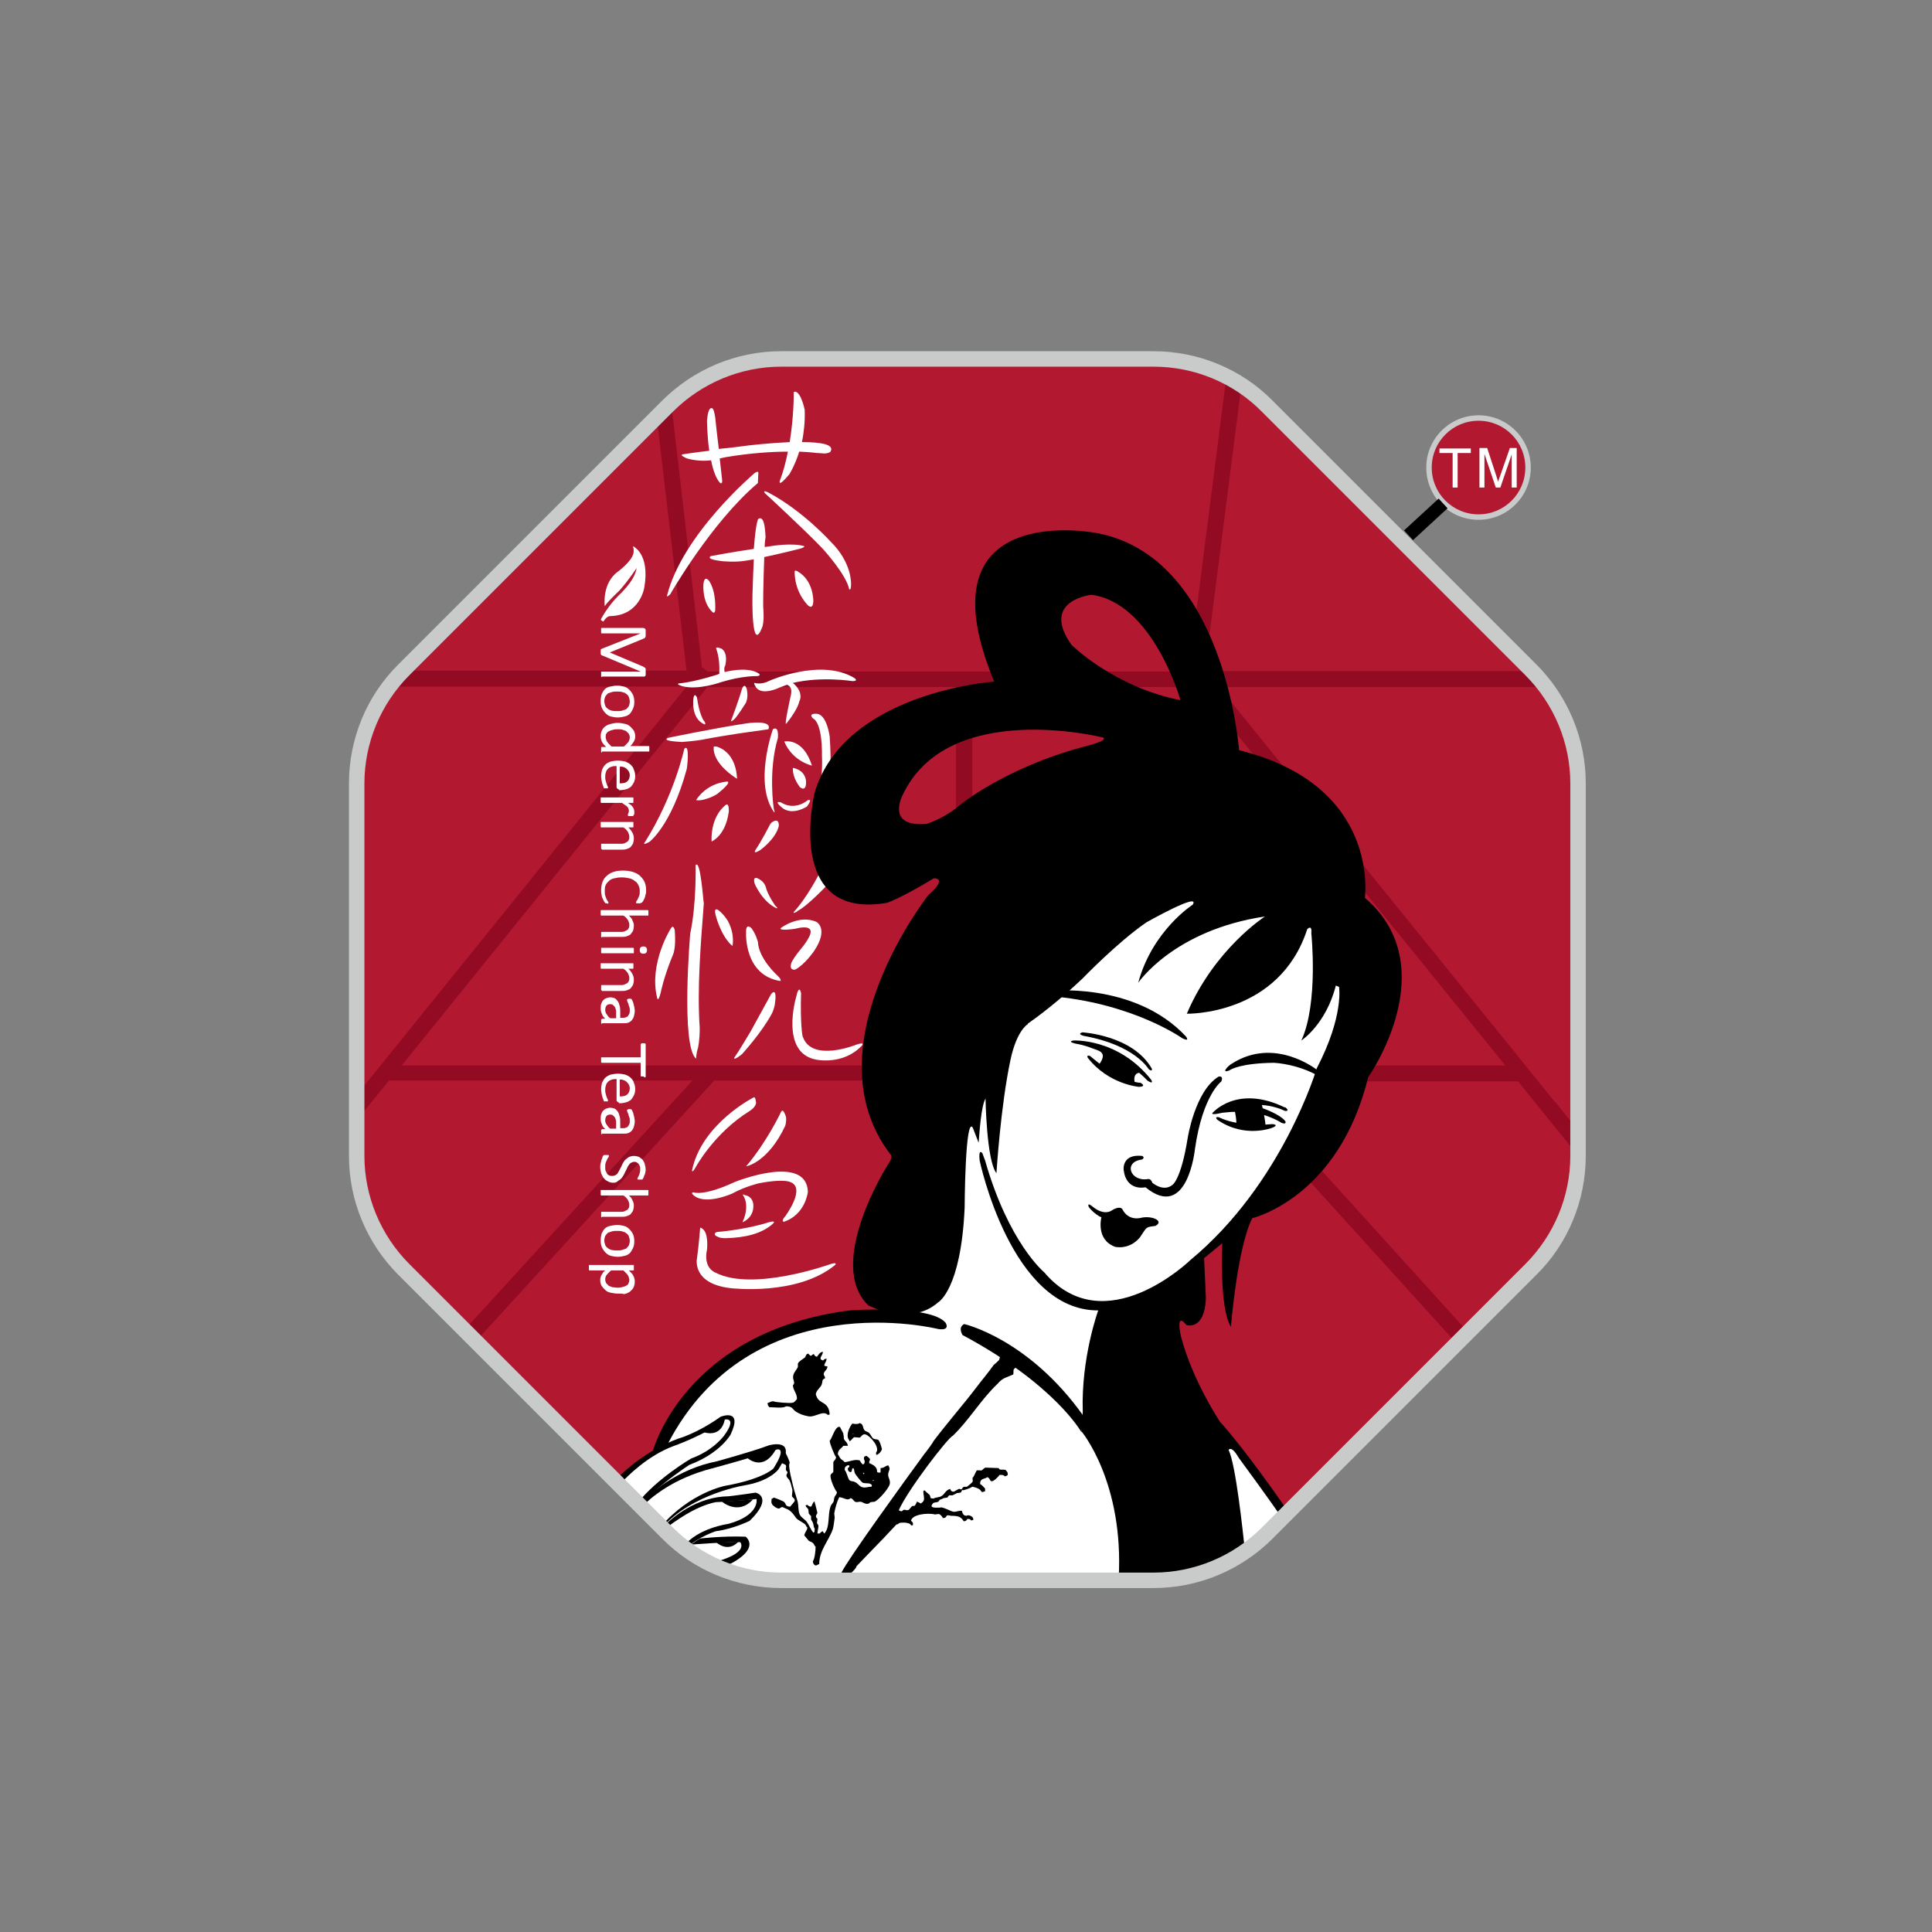 <?xml version="1.0" encoding="utf-8"?>
<!-- Generator: Adobe Illustrator 26.0.0, SVG Export Plug-In . SVG Version: 6.00 Build 0)  -->
<svg version="1.1" id="图层_1" xmlns="http://www.w3.org/2000/svg" xmlns:xlink="http://www.w3.org/1999/xlink" x="0px" y="0px"
	 viewBox="0 0 425.2 425.2" style="enable-background:new 0 0 425.2 425.2;" xml:space="preserve">
<rect x="0" y="0" width="425.2" height="425.2" fill="#808080" stroke="none"/>
<style type="text/css">
	.st0{fill-rule:evenodd;clip-rule:evenodd;fill:#B21830;}
	.st1{fill:none;stroke:#000000;stroke-width:0.567;stroke-miterlimit:22.926;}
	.st2{fill-rule:evenodd;clip-rule:evenodd;fill:#920B23;}
	.st3{fill-rule:evenodd;clip-rule:evenodd;fill:#FFFFFF;}
	.st4{fill-rule:evenodd;clip-rule:evenodd;}
	.st5{fill:#FFFFFF;}
	.st6{fill-rule:evenodd;clip-rule:evenodd;fill:#C9CACA;}
	.st7{fill:#C9CACA;}
	.st8{fill:#B21830;}
	.st9{fill:none;stroke:#000000;stroke-width:2.903;stroke-miterlimit:22.926;}
</style>
<g>
	<path class="st0" d="M273.8,341.4c-3.5,1.7-8,3.4-13,3.8l-35.6,0v0h-33.3v0.1l-21.7,0c0,0-17.2-0.6-24.8-9.7l-2.7-2.5l-53.5-53.5
		c-6.9-6.9-10.7-16.2-10.7-25.9v-81c0-9.7,3.9-19,10.7-25.9l57.2-57.2c6.9-6.9,16.2-10.7,25.9-10.7h81c9.7,0,19,3.9,25.9,10.7
		l57.2,57.2c6.9,6.9,10.7,16.2,10.7,25.9v81c0,9.7-3.9,19-10.7,25.9l-57.2,57.2C277.6,338.6,275.8,340.1,273.8,341.4"/>
	<path class="st1" d="M273.8,341.4c-3.5,1.7-8,3.4-13,3.8l-35.6,0v0h-33.3v0.1l-21.7,0c0,0-17.2-0.6-24.8-9.7l-2.7-2.5"/>
	<path class="st2" d="M331.3,234.5l-67.5-83.3h-49.8v83.3H331.3z M88.4,234.5l67.3-83.3h54.7v83.3H88.4z M147.7,88.5
		c-0.4,0.4-0.8,0.8-1.2,1.1l-2,2l6.6,56H88.5c-1,1.1-2,2.3-2.9,3.5h65.5l-72.6,89.9v5.6l7.1-8.8h66.8l-50.1,54.8l2.5,2.5l52.4-57.3
		h53.2v107.5h-0.3l0.2,0.1l3.6-0.1V238h54.4l52.3,57.7l2.5-2.5l-50-55.2h61l13.1,16.2c0-0.1,0-0.3,0-0.4v-5.2l-5.1-6.3l0,0.1
		l-9.2-11.4l0,0l-64.6-79.8h71.8c-0.9-1.2-1.9-2.4-2.9-3.5h-71.7l-0.3-0.3l8-62.5c-1.1-0.7-2.2-1.3-3.3-1.9l-8.3,64.8H155.8
		l-1.2-0.9l-0.1,0.1L147.7,88.5z"/>
	<path class="st3" d="M166.1,104.1c0,0-15.9,13.4-19.3,27c0,0-0.2,0.5,0.7-0.3c0,0,9-15.8,19.3-24.5l0.1-2.2
		C166.9,104.1,167,103.5,166.1,104.1 M168.3,108.5c0,0,8.7,8,12.8,12.3c0,0,5.2,5.7,5.8,8.9c0,0,0.4,0.4,0.4-1.1
		c0,0,0.3-4.7-4.5-9.4c0,0-6.1-6.8-13.7-10.8C169.1,108.4,167.8,107.7,168.3,108.5z M174.9,125.7c0,0-0.3,3.9,2.7,7.3
		c0,0,1.3,1.6,1.4-0.7c0,0,0.1-4.5-3.4-6.5C175.7,125.8,175,125.4,174.9,125.7z M156.1,127.9c0,0-1.1-1.6-1.3,0.8c0,0-0.3,3.9,2,6
		c0,0,0.5,0.5,0.6-0.4C157.4,134.2,157.7,130.4,156.1,127.9z M166.9,114.2c0,0-0.5,0.2-1,6.6c-5.4,0.8-9.5,1.6-9.5,1.6
		c-0.8,0.6,0.9,0.9,2.5,1.1l0,0c0,0,3,0.3,5.2-0.1l0,0c0.6-0.1,1.2-0.2,1.8-0.3c-0.1,2.1-0.2,4.7-0.3,7.9c0,0-0.3,13.5,2.2,6.9
		c0,0,0.4-1,0.2-3.9c-0.1,0,0-6.4,0.2-11.4c3.8-0.8,7.3-1.7,7.3-1.7c1.8-0.4,1.5-0.7,1.5-0.7c-2.7-0.8-7.4,0-7.4,0
		c-0.4,0.1-0.9,0.1-1.3,0.2c0-0.9,0.1-1.7,0.2-2.3C168.4,118.1,168.5,113.2,166.9,114.2z M156.8,89.9c0,0-0.9-0.8-1.2,2.6
		c0,0,0,3.3,0.5,6.7c-3.4,0.4-5.9,0.8-5.9,0.8c-0.7,0.2,1,0.9,1,0.9c1.8,0.5,3.7,0.6,5.3,0.4c0.4,2.1,1.1,4.1,2,5
		c0,0,0.6,0.4,0.4-0.9c0,0-0.2-1.9-0.5-4.5c0.9-0.2,1.4-0.3,1.4-0.3c5.4-0.9,10.1-1.2,13.6-1.2c-0.4,2.1-1,4.4-1.8,6.5
		c0,0-0.4,1.5,2.1-1.5c0,0,1.2-1.8,2.2-5c2.5,0.1,3.9,0.3,3.9,0.3c0.6,0,1.2,0.1,1.6,0.1c0.5,0,0.9-0.1,1.3-0.3
		c1.2-1.7-2.1-2.2-6.2-2.2c0.4-2,0.7-4.4,0.6-7.1c0,0-0.7-3.6-2-4c-0.2,0-0.3,0-0.4,0.1c0,0.9,0,5.4-0.9,11
		c-4.4,0.2-8.8,0.7-8.8,0.7c-2.2,0.3-4.6,0.6-6.8,0.8c-0.3-2.4-0.6-5-0.8-7C157.4,92,157.2,90.1,156.8,89.9z"/>
	<path class="st3" d="M171.9,244.7c0,0-3.1,6.6-7.7,12c0,0,4.8-0.8,8.6-8.9c0,0,0.3-0.8,0.2-1.9C173,245.9,172.4,243.7,171.9,244.7
		 M152.6,262.4c0,0,2.1,1,9.2-2.3c0,0,15.7-6.3,16,2.2c0,0-0.5,5-5.3,6.6c0,0-0.7-0.1,0.3-1.2c0,0,4.8-6.4,1-7.6
		c0,0-1.5-0.7-6.7,0.3c0,0-3.1,0.7-6,2.3c0,0-5.8,2.6-8.4,0.4C152.7,263.1,151.9,262.5,152.6,262.4z M158.2,271.1
		c1.5-0.1,7-0.8,11-2.1c0,0,2-0.6,0.7,0.5c-2.4,2-5.8,2.9-10.2,3c-0.8,0-1.3-0.1-1.5-0.2c-0.1,0-0.1-0.1-0.2-0.1c0,0,0,0,0,0l0,0
		c-0.6-0.2-1-0.6-0.4-1C157.7,271.2,157.9,271.1,158.2,271.1z M163.5,263c0,0,1.7,2.1-0.1,6c0,0,2.5-0.9,2.4-3.7c0,0,0.1-2-2-2.3
		C163.8,262.9,163.4,262.8,163.5,263z M154.1,270.2c0,0-0.3,3.8-0.7,6.7c0,0-1.3,5.6,7.4,6.6c0,0,14.6,1.8,23-5.1
		c0,0,0.7-0.8-1.3-0.1c0,0-16.8,6-25,1.8c0,0-2.8-0.9-1.9-5.1c0,0,0.4-3.4-0.9-4.5C154.7,270.5,154.2,270.1,154.1,270.2z
		 M165.9,241.5c0,0-11.5,5.8-13.6,16.1c0,0,0,0.7,0.8-0.7c0,0,4-7.5,11.9-12.4c0,0,1.2-0.7,1.4-1.7
		C166.4,242.8,166.3,241.3,165.9,241.5z"/>
	<path class="st3" d="M148.5,204.7c0,0-0.3-1.4-0.9-0.3c0,0-4.8,7.6-3,15.1c0,0,0.2,1.4,0.8-1c0,0,0.7-3.6,2.8-8.6
		C148.2,209.8,148.8,208.6,148.5,204.7 M158.1,200.3c0,0-1.1-0.8-0.6,1.1c0,0,1.1,4.6,3.7,6.8c0,0,0.6-2.5-1-5.5
		C160.2,202.7,159.3,201.2,158.1,200.3z M174.7,200.7c0,0,3-3,6.5-10.2c0.9-1,1.7,0.8,2.1,1.4c0,0,0.5,1.2-0.7,2.3
		c0,0-4.7,5.1-7.1,6.3C175.6,200.6,174.4,201.2,174.7,200.7z M167.1,193.5c0,0-1.6-1.1-1,1c0,0,1.6,3.9,4.8,5.4c0,0,0.5,0.1-0.3-0.6
		c0,0-1.7-2.4-2.1-4.2C168.5,195.1,168.2,194.1,167.1,193.5z M165.4,204.3c0,0-1.3-1.4-1.2,1c0,0-0.5,9.3,7.5,10.6
		c0,0,0.5-0.1-0.5-1.1c0,0-4.3-3.8-4.4-7.6C166.7,207.2,166.5,205.8,165.4,204.3z M169.7,218.8c0,0-2.8,5.1-4.5,8.2
		c0,0-2.8,4.7-3.6,5.8c0,0-0.3,0.8,1.7-0.8c0,0,4.3-4.7,6.5-8.8l0,0c0.5-0.9,0.7-2,0.7-2h0c0.2-1.3,0.4-3.2-0.4-2.8
		C170.2,218.4,170,218.4,169.7,218.8z M176.3,218.6c0,0-0.4-2.3-1.1,0.9c0,0-3.6,12.2,4.4,13.7c0,0,5.9,1.3,10-3c0,0,1-1-1.1-0.3
		c0,0-9.8,4-11.8-1.7C176.6,228.3,176.1,225.3,176.3,218.6z M171.9,204.2c0,0,4-3,7.8-1.3c0,0,2.8,1.5-0.6,6.5c0,0-2,2.9-4.1,4
		c0,0-1.6,0.3-0.7-1.8c0,0,0.8-1.4,2-2.8c0,0,3.1-3.6,1.8-4.4c0,0-0.4-0.6-2.7-0.1C175.5,204.4,171,205,171.9,204.2z M153.1,190.4
		c0,0,0.2,8.6-1.2,15.1c0,0-2.1,24.7,1.3,27.5c0,0,0-1.1,0.4-2.3c0,0,0.4-1.6,0.4-4.4c-0.6-8.8,0.2-18.3,0.9-27.5
		C154.8,198.8,154.2,189,153.1,190.4z"/>
	<path class="st3" d="M153.4,153.5c0,0-0.6-1.3-0.8,0.3c0,0-0.6,4.3,2.4,5.6c0,0,0.5,0.2,0-0.7C154.9,158.8,153.8,156.9,153.4,153.5
		 M160.9,158.6c0,0,1.6-4.2,2.4-7c0,0,0.5-1.4,1-0.1c0,0,0.5,1.6-0.1,3.1c0,0-1.9,3.1-2.7,3.8C161.4,158.4,160.8,159,160.9,158.6z
		 M147,162.4c0,0,10-2.1,17.3-3.2c0,0,5.8-0.9,4.8,1.3c0,0-1.3,0.2-3.5,0.5c0,0-5.4,0.7-11.1,1.8l0,0c-1.8,0.3-3.3,0.4-4.4,0.5
		C148.3,163.2,145.8,163,147,162.4z M157.1,164.3c0,0-0.8,3.3,5.1,7.1c0,0,0.1-5.4-4.2-7C158,164.4,157.5,164.2,157.1,164.3z
		 M153.2,176.1c0,0,2-3.6,6.8-4.1c0,0,1.4-0.1-2.1,2.7c-1.2,0.8-2.4,1.1-2.4,1.1l0,0C154.7,176.1,153.8,176.2,153.2,176.1z
		 M159.8,177.1c0,0-3.4,2.2-3.2,8.1c0,0,3.1-1.2,3.8-6.6C160.4,178.6,160.5,176.7,159.8,177.1z M150.6,164.8c0,0-2.2,10.3-8.7,20.6
		c0,0-0.7,0.8,1-0.1c0,0,4.8-3.5,8.2-15.9C151.2,169.4,151.9,163.4,150.6,164.8z M166.1,150.3c0,0,1.4,0.5,3.3-0.5
		c0,0,11.3-5,18.6-0.6c0,0,1.1,0.7-0.4,0.7c0,0-6.8-1.1-13.1,0.4c2.6,2.2,1.4,4.1,1.4,4.1c-0.4,1.9-2.8,4.8-2.8,4.8
		c-0.7,1.1,1-6.4,1-6.4c0.3-1.6-0.6-2-0.9-2.1c-0.5,0.2-1.1,0.4-1.6,0.6c0,0-3.8,1.9-5.2,0C166.4,151.3,165.7,150.2,166.1,150.3z
		 M170.1,160.5c0,0-4.3,12,0.3,18.3c0,0,0.2,0.1-0.1-0.8c0,0-1.3-8.2,0.9-15.6C171.2,162.4,171.5,159.6,170.1,160.5z M172.6,163.2
		c0,0,4.1-1,6.1,5.3C178.8,168.5,174.5,167.7,172.6,163.2z M174.5,169c0,0,2.6,0.3,2.9,2.9c0,0,0.2,2.6-1.4,1.3
		C176.1,173.2,174.4,171.4,174.5,169z M171.9,176.6c0,0,2.7,2,5.9-0.5c0,0,1.2-0.5-0.2,1.4c0,0-3,2-5.3,0.4
		C172.3,177.9,170,176.1,171.9,176.6z M169.5,181.4c0,0-1.9,3.7-3.2,5.6c0,0-0.8,1.2,1,0.1c0,0,3.4-2.4,4.1-5.3c0,0,0.2-1.9-1.4-0.9
		C170,180.9,169.8,181,169.5,181.4z M180.8,181.5c0,0,2.5,6.1,4,5.7c0,0,1.7-0.6,0-3C184.8,184.2,180.6,179.5,180.8,181.5z
		 M178.9,158.1c0,0,2.1,0.5,2,8.4c0,0,0.4,6.2-1.6,10.6c0,0-1,2.5,1.7,0.2c0,0,2.5-2.6,1.6-15.2c0,0-0.6-4.8-2.8-5
		C179.7,157.1,177.8,156.9,178.9,158.1z M157.6,142.7c0,0,0.9,2.1,0.7,5.5l0,0.1c-0.3,0.1-0.5,0.2-0.5,0.2c-5.8,1.8-8.4,1.9-8.4,1.9
		c-0.7,0.2,0.7,0.6,0.7,0.6c3.5,1,8.7-0.9,8.7-0.9c4.6-1.4,7.7-1.3,7.7-1.3c1,0,0.6-0.5,0.6-0.5c-2-1.4-5.5-0.9-7.6-0.4
		c-0.1-0.3-0.2-0.9,0.1-1.4c0,0,0.8-2.8-0.9-3.8C158.7,142.8,157.6,142.2,157.6,142.7z"/>
	<path class="st3" d="M271.6,187.5c0,0-9-2.5-20.4,2.2c-11.4,4.6-17.9,5.3-24.1,11.5c-6.2,6.2-9.3,7.7-10.2,11.5
		c-0.9,3.7-8.3,24.1-8.7,26c-0.3,1.9-2.8,21.1-2.8,21.1l-6.2,18v4.6l-6.2,7.4l-17.4,2.1l-15.7,8l-8.1,7l-5.1,7.4l-2.2,5
		c0,0-6.2,4.4-8.8,7.1l10.7,10.7c6.6,6.6,15.6,10.5,24.9,10.7c0.3,0,0.6,0,1-0.1c0,0,0.8,0,2.2,0.1h78.8c9.7,0,19-3.9,25.9-10.7l4-4
		l-5.3-7l-4.6-4.9l-3.9-4.6l-16-20.1l2.2-10.3l6.1-6.5l4.8-5.4l10.8-10.8l17.6-23.2l7.5-25.5l-9.8-16.6L271.6,187.5z"/>
	<path class="st4" d="M242.7,162.3c0,0-34.2-8.6-44.1,12.8c0,0-3.7,7.1,5.4,6.2c0,0,3.7-1.1,7.1-4c0,0,9.8-8.2,27.2-12.9
		C238.3,164.4,244.3,163,242.7,162.3 M259.8,154.1c0,0-6-21.4-19.6-23.2c0,0-11.3,1.2-4.4,11C235.8,141.9,245.1,151.2,259.8,154.1z
		 M272.7,165.1c0,0-3.1-42.6-31.4-47.8c0,0-39.3-7.7-22.5,32.7c0,0-32.9,2.3-39.5,24.4c0,0-6.9,28.2,15.9,24.3c0,0,2.9-0.9,10.3-5.4
		c0,0,3.3-0.2-1.2,3.7c0,0-26.4,33.5-8.3,57.1c0,0,0.7,0.5-0.7,2.4c0,0-13.7,21.6-4.2,30.8c0,0,9.2,4.8,15.4-0.7c0,0,5-2.8,5.8-20.8
		c0,0,0.1-20.4,1.8-17.6l1.2,3.1c0,0.1,0.1,0.2,0.1,0c0.1-1.2,0.5-8,1.5-9.5c0,0,0.2,13.6,2.4,16.4c0,0,0.9-14.7,3.1-25l0,0
		c1.4-6.5,3.8-7.8,3.8-7.8l0-0.1c2.4-1.7,6.7-4.9,12-9.9c0,0,7.7-8,14.1-12.4c0,0,12-6.8,10.2-3.9c0,0-8.9,5.7-12,17.2
		c0,0,7.8-11.6,27.9-14.6c0,0-11.1,7.1-17.2,21.4c0,0,20.3,0.5,26.5-18.6c0,0,1.1-1.2,0.9,0.9c0,0,1.6,15.4-2.2,23.6
		c0,0,5.4-3.5,7.6-12.1l0.7,0.3c0,0,1.1,6.4-4.9,17.9c0,0-7.5,25.4-27.8,42.2c0,0-18.9,18.4-32.2,2.7c0,0-7.8-6.4-13-24.6
		c-0.1-0.3-0.5-1.3-0.6-1.6c0,0-0.9-1.2-0.6,1.6l0,0c0,0,6.9,33.1,26.1,33c0,0-3.8,10.4-3.4,22.3l-0.3,4.3c0,0,9.4,11.2,8.2,32.4
		c0,0,0.2,0.1,0.7,0.2h6.6c7.3,0,14.4-2.2,20.5-6.2c-0.5-4.6-2-18.9-3.6-22.3c0,0,0.6-1.1,2.2,1.7c0,0,7.5,10.2,9.6,13.4l1.4-1.4
		c-2.3-3.3-9.7-13.9-15.1-19.9c0,0-6-8.9-8.6-18.8c0,0-1.3-5.6,1.2-2.5c0,0,4,1.4,4.3-5.9l-0.4-8.8l4-3.3c0,0-0.7,14.3,1.9,18.4
		c0,0,1.4-17.4,4.7-23.9c0,0,19-4.4,25.5-31c0,0,17.1-24.2-0.7-39.5C300.3,197.7,304.1,172.9,272.7,165.1z"/>
	<path d="M181.1,297.5c0,0.7-0.6,1.1-0.5,1.5c0.1,0.3,0,0.2,0.3,0.3c0.1,0.1,0.1,0.1,0.3,0.1c0.2-0.3,0.3-0.3,0.7-0.4
		c0,0.8-0.4,0.8-0.5,1.6c0.1,0,0.1,0,0.2,0c0.1,0.1,0.2,0.1,0.5,0.1c0,0.8-0.7,1-0.8,1.6c-0.1,0.4,0.3,0.6,0.3,1
		c-0.9,0.5-0.4,0.5-0.8,1.5c-0.2,0.6-1.7,1.6-1.1,2.5c0.6,1.8,2.7,1,2.9,4c-0.1,0-0.2,0.1-0.4,0.1c-1.1-1.1-2.8,0.6-4.3,0.3
		c-1.1-0.2-1.9-0.5-2.7-1c-0.8-0.5-0.7-1.2-2.2-1.2c-0.7,0.5-2.6,0.2-3.7,0.2c-0.2-0.3-0.3-0.3-0.4-0.9c0.5-0.1,0.6-0.4,1.3-0.4
		c0.3,0.2,3.7,0.5,4.3,0.3c0.4-0.1,0.6-0.5,0.9-0.8c0-1.3-0.8-1.8-0.9-3c0.7-0.7-0.2-1.2,0.1-2.3c0.2-0.7,0.8-1.2,1-1.8
		c0-0.2,0-0.5,0-0.7c0.2-0.5,1.1-1,1.5-1.3c0.3-0.3,0.2-0.8,0.8-0.9c0.1,0.2,0.3,0.3,0.5,0.5c0.4-0.1,0.3-0.3,0.7-0.4
		c0.2,0.3,0.2,0.5,0.7,0.6C180.2,298.1,180.4,297.6,181.1,297.5 M189.2,313.2c0.9,0.2,0.6,1.1,1.1,1.6c0.3,0.3,0.8,0.3,1,0.6
		c0.4,0.4,0.5,0.9,0.9,1.2c0.5,0.3,1.1,0,1.3,0.6c0.2,0.2,0.6,1.7,0.6,1.7c-0.1,0.5-0.7,1.2-1.2,1.3c-0.1-0.2-0.1-0.2-0.1-0.5
		c1-1.1-1.3-3.7-2.3-4c-0.7-0.2-0.9,0.5-1.3,0.7c-0.4,0-0.8-0.1-1.2-0.1c-0.4,0.2-0.6,0.7-1,0.9c-0.1-0.2-0.1-0.2-0.2-0.4
		c-0.7-0.9,0.2-2.9,0.8-3.5C188,313.4,188.8,313.5,189.2,313.2z M186.6,318.2c-0.3,0-0.7,0-1,0c-0.5,0.7-1.2,0.8-1.2,1.9
		c0.2,0.2,0.3,0.5,0.5,0.8c0.3,0.4,0.7,0.5,1,0.9c1.1-0.1,2.1-0.7,3.3-0.4c0.2,0.3,0.4,0.7,0.7,0.9c0.2-0.1,0.1,0,0.2-0.1
		c0.2-0.2,0.2-0.3,0.2-0.7c-0.2-0.3-0.2-0.6-0.1-0.9c0.2-0.1,0.2-0.1,0.5-0.2c0.3,0.3,0.7,0.4,0.8,0.9c-0.2,0.2-0.2,0.3-0.2,0.7
		c0.7,0.3,1.3,0.6,1.6,1.2c0.3,0.7-0.2,0.9,0.8,0.9c0.1-0.1,0,0,0.1-0.1c0-0.3,0-0.6,0-0.9c0.8,0,1-0.5,1.7-0.6
		c0.1,0.2,0.1,0.2,0.2,0.4c0.3,0.6-0.4,1.1-0.2,2c0.1,0.4,0.5,1.1,0.3,1.8c-0.3,1-2.4,3.4-3.3,3.8c-0.3,0-0.6,0.1-0.9,0.1
		c-0.1,0-0.3,0.3-0.4,0.3c-0.8,0.3-1.3-0.4-1.9-0.4c-0.3,0-0.8,0.2-1.1,0c-0.4-0.2-0.4-0.6-1-0.8c-0.7,0.7-1.4-0.1-2.5-0.2
		c-0.5,1-0.9,2.4-1.1,3.6c0,0.3,0.1,0.6,0.1,0.9c-0.1,0.6-0.2,1.8-0.4,2.5c-0.9,2.6-3,4.7-3,7.7c-0.2,0.1-0.2,0.1-0.4,0.2
		c-0.5,0.4-1-0.2-1-0.8c0.4-0.5,0.6-2.3,0.6-3.2c-0.3-0.2-0.3-0.6-0.6-0.8c-0.3-0.3-0.6-0.3-0.9-0.5c-0.3-0.4-0.7-0.8-1-1.2
		c0.2-0.8,0.6-1,0.7-1.7c-0.3-0.2-0.3-0.6-0.6-0.8c-0.4-0.3-1.5-0.9-1.8-1.2c-0.6-0.8-1-1.5-1.9-2c-0.2-0.1-1-0.4-1.1-0.5
		c-0.3-0.1-0.6,0.2-0.8,0.3c-0.5,0.1-1.5-0.7-1.6-1c-0.2-0.3-0.1-0.7-0.1-1.1c0.2-0.1,0.3-0.2,0.5-0.3c0.2,0,2.1,0.8,2.2,0.9
		c0.6,0.5,0.2,1,1.4,1.1c0.2-0.3,1-1.1,1-1.3c0.1-0.5-0.5-0.7-0.6-1c0-0.5,0.1-0.9,0.1-1.4c-0.2-0.6-0.3-1.4-0.6-2
		c-0.1-0.3-0.6-0.7-0.7-1c-0.1-0.4,0.2-0.6,0.2-0.8c0.1-0.2-0.2-0.3-0.3-0.5c-0.2-0.7,0.4-1.1-0.5-1.4c-0.2-0.1-0.2-0.1-0.5-0.2
		c0-0.8,0.4-1.6,0.7-2.3c0.2,0.1,0.1,0,0.2,0.1c0.2,0.3,0.9,1.8,0.9,2.2c-0.5,0.4,0.7,4.8,1,6c0.2,0.6,0.5,1.6,0.7,2.3
		c0.3,1,0.1,2.1,0.5,3c0.3,0.7,1.2,1.1,1.6,1.7c0.5,0.7,0.8,1.6,1.4,2.3c0.2-0.1,0.1,0,0.2-0.1c0.1-0.2,0.1-0.5,0.1-0.8
		c-0.3-0.3-0.2-0.8-0.4-1.3c-0.1-0.2-0.3-0.5-0.4-0.7c0-0.2,0-0.4,0-0.7c-0.1-0.2-0.4-0.4-0.5-0.6c0-0.3-0.1-0.6-0.1-0.9
		c-0.2-0.4-0.5-0.4-0.6-0.9c0.1,0,0.2-0.1,0.4-0.1c0.2,0.2,0.3,0.3,0.7,0.4c0.1-0.1,0,0,0.2-0.1c0.1-0.3,0.3-0.7,0.5-1
		c0.1,0,0.1,0,0.2,0c0,0.1,0,0.1,0,0.2c0.1,0.1,0.6,2.3,0.6,2.3c-0.1,0.2-0.4,0.5-0.3,0.9c0,0.1,0.3,0.3,0.3,0.4
		c0,0.3-0.1,0.6-0.1,0.9c0,0.1,0.3,0.4,0.3,0.5c0.1,0.3-0.2,1.3-0.2,1.8c0.2,0,0.3,0,0.5,0c0.2-0.2,0.3-0.4,0.7-0.5
		c0.1,0.2,0.1,0.4,0.4,0.5c0,0,0-0.1,0-0.1c1.2-1.4,0.6-3.9,1.3-5.9c0.1-0.3,0.4-0.6,0.6-0.9c0.2-0.4,0.1-0.8,0.3-1.2
		c0.2-0.4,0.4-0.4,0.5-1c-0.4-0.4-1.6-2.9-1.4-3.8c0.1-0.3,0.5-0.4,0.6-0.7c0-0.7,0-1.4,0-2.1c0.2-0.5,0.5-0.4,0.6-1.1
		c-0.3-0.3-1.4-3-1.4-3.6c0.6-0.7,1.1-3,2.1-3.1c0.1,0.1,0,0,0.2,0.1c0.2,0.5,0.5,0.9,0.7,1.4c0,0.3,0.1,0.5,0.1,0.8
		C185.6,317.1,186.5,317.2,186.6,318.2z M187.6,315.5c0.2,0.1,0.1,0.1,0.3,0C187.8,315.5,187.7,315.5,187.6,315.5z M186.5,322.5
		c-0.4,0.3-0.6,0.3-0.6,1c0.5,0.6,0.6,1.6,1,2.2c0.3,0.4,0.8,0.2,1.3,0.5c0.5,0.2,0.9,0.8,1.3,1c0.8,0.4,1.4,0,2.3,0
		c0-0.1,0.1-0.2,0.1-0.3c-0.1-0.1-0.1-0.2-0.3-0.3c-0.5-0.3-1.5,0-1.9-0.4c-0.3-0.3-1.5-1.7-1.6-2.1c-0.2-0.5,0-0.6-0.3-1
		c-0.2,0.1-0.1,0-0.2,0.1c-0.1,0.1-0.1,0.5-0.2,0.7c-0.1,0-0.2,0.1-0.3,0.1c-0.1-0.1-0.2-0.1-0.3-0.2c-0.2-0.2-0.2-0.3-0.2-0.7
		c0.2-0.1,0.4-0.3,0.3-0.5c0-0.1,0-0.1,0-0.2C186.9,322.5,186.7,322.5,186.5,322.5z M190,324.1c0,0.2-0.1,0.1,0,0.4
		c0.1-0.1,0,0,0.1-0.2c0,0,0.1,0,0.1,0c0,0,0-0.1,0-0.1C190.2,324.2,190.1,324.2,190,324.1C190,324.1,190.1,324.1,190,324.1z
		 M205.2,317.6l-0.2,0.3l0,0l-0.1,0.1l-0.1,0.2l0,0l-1.2,1.6l-0.1,0.1c-4.6,6.3-17,23.4-18.3,26.2l0,0l-0.1,0.1c0,0.2,0,0.4,0,0.6
		c0.6,0,1-0.1,1.7-0.1c0.5-0.5,1.2-1.1,1.6-1.7l0.1-0.3c1.4-1.5,3.5-3.6,5.5-5.7c0.1-0.1,0.2-0.2,0.3-0.3l3-3.2c0.2,0,0.3,0,0.6-0.3
		c0.3-0.1,0.7-0.1,1.3-0.1c0.6,0.1,1.2,0.2,1.3,0.6c0.1,0,0.2,0,0.4,0c0.1-0.5,0-0.7-0.4-1c0.2-1.4,3.6-1.8,5.3-1.4
		c0.2,0,0.7-0.1,0.8-0.1c0.4,0.1,0.8,0.6,0.9,0.9c0.6,0,0.7-0.2,0.9-0.6c0.3,0,0.6,0,0.8,0.1c1.7,0,2.3,0.2,2.9,1.2
		c0.5,0,0.6-0.2,0.8-0.5c0.5,0,0.6,0,0.8,0.3c0.2,0,0.3,0,0.5-0.1c0-0.2,0-0.4-0.1-0.5c-0.2-0.3-0.9-0.7-1.4-0.4
		c-0.7,0-0.9-0.6-1-1.1c-0.7-0.1-1.2,0.3-1.9,0.2c-0.6-0.1-2.5-1.2-2.9-0.9c-0.6,0-1.5,0.1-1.8-0.2c-0.1-0.1,0,0-0.1-0.2
		c0.1-0.1,0.2-0.5,0.4-0.6c0.3-0.2,0.7-0.1,1.1-0.3c0.1-0.1,0.2-0.2,0.3-0.4c0.2-0.1,0.8-0.3,0.9-0.4c0.3,0,0.5-0.1,0.8-0.1
		c0.1-0.2,0.2-0.3,0.4-0.5c0.2,0,0.4,0,0.7,0c0.3-0.1,0.8-0.4,1-0.5c0.3,0,0.6-0.1,0.8-0.1c0.2-0.1,0.2-0.4,0.4-0.6
		c0.1-0.1,0.1,0.1,0.1,0.1c0.5-0.1,1.5-0.4,2.1-0.8c0.5,0.1,1.2,0.3,1.6,0.6c0.2,0.1,0.3,0.5,0.6,0.6c0.2-0.1,0.4-0.1,0.6-0.2
		c0-0.2,0-0.4,0-0.6c-0.4-0.4-0.7-0.8-1.1-1c0-1.3,0.9-1,1.6-1.5c0.6,0.2,0.5,0.8,0.9,0.9c0.5,0.1,1.6-1.1,1.8-1.4
		c0.6,0,0.9,0,1.1,0.3c0.4,0,0.4-0.1,0.7-0.3c0-0.7-0.2-0.7-0.5-1.1c-0.3-0.1-1,0-1.3-0.1c0,0-0.2-0.3-0.3-0.3
		c-0.9,0-1.9-0.1-2.8-0.1c-0.5,0.1-0.7,0.8-1.2,0.6c-0.2,0-0.4,0-0.7,0c-0.1,0-0.7,1.4-0.8,1.5c0,0-0.1,0-0.1,0
		c-0.2,0.6,0.2,0.8-0.2,1.2c-0.2,0.2-0.9,0.8-1.1,0.9c-0.1,0.1-0.5-0.1-0.8,0.1c-0.2,0.1-0.2,0.4-0.5,0.5c-0.1,0-0.3-0.2-0.5-0.1
		l-1.1,0.6c-0.5,0-0.6-0.2-0.8-0.6c-0.9,0.2-1.2,1.1-1.8,1.5c-0.5,0.4-1.4,0.3-1.8,0.6c-1,0-0.6-0.2-0.9-0.8c0,0-1-0.8-1-0.9
		c-0.1-0.1,0,0-0.2-0.1c-0.1,0.1-0.1,0.1-0.2,0.2c0,0.7,0.3,1.6,0.1,2c-0.1,0.4-0.4,0.4-0.6,0.7c-0.3-0.1-0.5-0.3-0.9-0.4
		c-0.1,0.2-0.2,0.5-0.4,0.8c-0.3,0.3-0.3,0-0.7,0.2c-0.2,0.2-0.4,0.5-0.7,0.8c-0.7,0.3-0.9-0.4-1.5,0.3c-0.4,0-0.4-0.1-0.7-0.2
		c1.9-4.4,10.9-16.1,11.9-16.4c3.7-3.6,6.2-8,9.9-11.5c1.1-1.3,1.9-1.3,3.4-2c0.1-0.3,0-0.8,0.1-1.1c0.1-0.2,0.5-0.4,0.6-0.6
		c0.2-0.6-0.2-1.4-0.1-1.9c-0.5-0.3-2-1.3-2.3-1.6c-0.1,0-0.1,0-0.2,0c-0.1,0.3-0.2,0.6-0.4,0.9c-0.2,0.1-0.4,0.2-0.6,0.4
		c-0.1,0.2-0.1,0.4-0.2,0.7c-0.4,0.4-0.8,0.8-1.2,1.1c-1.2,1.7-2.5,3.2-3.7,4.8c-2.8,3.7-6.4,7.8-9.5,11.9L205.2,317.6z
		 M192.1,325.7c0,0.1,0,0.1,0,0.2c0.1,0,0.1,0,0.2,0c0,0,0-0.1,0-0.1C192.2,325.7,192.2,325.7,192.1,325.7z"/>
	<path class="st4" d="M143.7,319.3c0,0,6.9-26.2,43.3-30.9c0,0,17.7-1.3,21.1,2.7c0,0,1.2,1.8-1.6,1.4c0,0-41.1-10.4-59.6,25.4
		L143.7,319.3z"/>
	<path class="st4" d="M212.2,291.4c0,0,14.2,3.2,26.3,20.3l-0.5,3.5c0,0-5.8-10.5-26.2-21.4C211.9,293.8,210.7,292.2,212.2,291.4"/>
	<path class="st4" d="M135.4,325.8c2.1-2.2,6.9-6.6,13.9-9.2c0,0,3.9-1,9.3-4.8c0,0,5-2,2.2,3.9c0,0-2.2,4.1-9.1,6.7
		c0,0-5.6,3.6-10.9,8.7L135.4,325.8z"/>
	<path class="st3" d="M136.3,326.8c1.9-2.1,6.3-6.4,11.8-8.5c0,0,7-2.4,11.5-5.9c0,0,2.7-0.5-0.2,3.5c0,0-2.3,3.3-7.3,5.1
		c0,0-7.4,4.3-11.8,9.8L136.3,326.8z"/>
	<path class="st4" d="M154.9,315.2c0,0,3.7,1.4,4.6-2.7l-0.2-0.1L154.9,315.2z"/>
	<path class="st4" d="M140.7,331.1c2.4-2.5,8.4-7.8,17.1-9.5c0,0,8-2.2,11.4-3.5c0,0,6.8-2,2.1,5.3c0,0-1.7,2.4-6.9,3.4
		c0,0-11.9,1.7-18.8,9.5L140.7,331.1z"/>
	<path class="st3" d="M141.2,331.7c2-2.1,6.9-6.3,15.4-8.5c0,0,8.2-2.2,14.4-4.2c0,0,2.3-0.6-0.8,4.2c0,0-2.2,2.3-10.6,3.8
		c0,0-7.6,1.4-14.2,9L141.2,331.7z"/>
	<path class="st4" d="M164.4,320.8c0,0,3.5,3.4,6.4-1.9L164.4,320.8z"/>
	<path class="st4" d="M145.8,336.2c2.2-2.3,7.5-6.8,14.6-6.9c0,0,3.4-0.4,5.9-0.8c0,0,4.1,0.9-1.3,6.2c0,0-3.6,1.8-7.5,2.3
		c0,0-3.7,1.2-6.5,3.7c-1.6-1.1-3.1-2.4-4.5-3.8L145.8,336.2z"/>
	<path class="st3" d="M146.2,336.6c2.2-1.7,6.8-5.1,11.3-6c0,0,5-0.2,9-0.7c0,0,0.8,3.6-6.3,5.5c0,0-6.7,0.9-9.8,5
		c-1.4-1-2.7-2.2-4-3.4L146.2,336.6z"/>
	<path class="st4" d="M158.9,330.5c0,0,3.6,3.1,6.8-0.5L158.9,330.5z"/>
	<path class="st4" d="M154.1,338.6c0,0,5-0.6,10-0.4c0,0,3.3,2.4-3.2,5.9c0,0-1.3,0.4-2.8,0.7c-2.5-1.1-4.9-2.4-7.1-4
		C151.8,340.1,153,339.2,154.1,338.6"/>
	<path class="st3" d="M152.5,339.9c0,0,8.1-0.6,10.4-0.5c0,0,2.3,2.5-6.5,4.6c-1.9-0.9-3.7-2-5.4-3.2l0.9-0.7L152.5,339.9z"/>
	<path class="st4" d="M289.9,235.5c0,0-9.3-7.5-18.8-1.4c-0.9,0.5-2.4,2.2-0.6,1.5c0.5-0.3,2.6-1.6,9.9-1.7c2.9,0.2,6.5,1.1,9.4,2.7
		C289.9,236.7,291.8,237.4,289.9,235.5"/>
	<path class="st4" d="M230.6,218.1c0,0,19-2.2,30.4,10c0,0,1,1.3-0.8,0.4c0,0-11.1-7.9-29.5-9.3
		C230.8,219.1,227.8,218.4,230.6,218.1"/>
	<path class="st4" d="M241.7,231.2c1.5,0.6,1.1,1.8,0.3,2.9c-1.3-1-2.1-1.7-2.1-1.7c-0.9-0.3-0.5,0.4-0.5,0.4
		c4.6,5.9,11.3,6.4,11.3,6.4c1.8-0.1,0.3-0.9,0.3-0.9c-0.4,0-0.9-0.1-1.3-0.2c-0.1-0.6-0.2-1.8,1-2c1.2,1,1.8,1.7,1.8,1.7
		c1.5,1,0.9-0.1,0.9-0.1c-7.3-9.3-17.2-8.7-17.2-8.7c-1.4,0.3,0.6,0.7,0.6,0.7C239,230.1,239.8,230.5,241.7,231.2 M238.2,227.2
		c0,0,11.1,0.6,15.3,8c0,0,0.2,0.8-0.7,0.1c0,0-3-5.3-14.2-7.3C238.6,228,236.9,227.6,238.2,227.2z"/>
	<path class="st4" d="M268.8,238c0,0-4.1,3-5.8,14.8c0,0-1.6,16.1-10.9,8.5c0,0-4.2,1-4.8-3.8c0,0-0.5-3.6,4.1-3.1
		c0,0,0.7,0.4-0.1,0.8c-4.1,0.5-2.6,4.9,1.3,4.3c0,0,0.7-0.2,1,0.8c0,0,2.4,2.1,4.4,0.5c0,0,1.9-1,3.4-10.4c0,0,1.6-10.2,6.7-13.4
		C267.9,237,269.4,236.5,268.8,238"/>
	<path class="st4" d="M242.4,267.9c0,0-1.3,4.9,3,6.5c0,0,3.1,0.8,5.5-2.1c1.6-2.4,1.2-2.2,3.4-2.5c2-1.1-0.8-2.3-3.1-1.8
		c0,0-2.8,0.9-4.2-1.9c0,0-0.5-0.9-2.5,0.4c0,0-1.6,1.1-4.1-1c0,0-1.2-1-0.8,0.1C240.1,266.4,241.7,267.7,242.4,267.9"/>
	<path class="st4" d="M266.8,245c0,0,5.3-6.4,15.9-1.3l0,0h0l0,0l0.1,0l0,0l0,0c0.1,0,0.2,0.1,0.2,0.1c0,0,0,0,0.1,0.1l0,0l0,0
		c0.2,0.2,0.5,0.5,0,0.6c-0.2,0-0.4,0-0.5-0.1c-0.6-0.3-2.7-1.1-4.9-1.2c0.1,0.2,0.1,0.4,0.2,0.7l0,0c0,0,4,1.4,5,2.9
		c0,0,0.3,0.8-0.9,0.3c0,0-1.3-0.9-3.8-1.7c0.1,0.8,0.3,1.6,0.3,2.1c0.5,0,1-0.1,1.5-0.1c0,0,1.7,0.1,0,0.8c0,0-6,2.4-12-1.7
		c-0.2-0.2-0.2-0.2-0.2-0.2c-0.2-0.2-0.3-0.6,0.5-0.4c0,0,1.2,0.7,3.8,1.2c0-0.8-0.2-1.9-0.3-2.4c-0.9,0-1.8,0.1-2.8,0.2
		C268.9,244.9,266.7,245.5,266.8,245"/>
	<path class="st4" d="M157.7,339.5c0,0,2.5,2.3,4.8-0.2L157.7,339.5z"/>
	<path class="st5" d="M136.5,241.3c0.7,0,1.2-0.1,1.5-0.4c0.4-0.3,0.6-0.8,0.6-1.4c0-0.3-0.1-0.6-0.2-0.8c-0.1-0.2-0.3-0.4-0.5-0.6
		c-0.2-0.2-0.4-0.3-0.7-0.4c-0.3-0.1-0.5-0.1-0.8-0.1V241.3z M136.2,242.6c-0.2,0-0.3-0.1-0.4-0.2s-0.1-0.2-0.1-0.3v-4.6
		c-0.4,0-0.7,0-1,0.1c-0.3,0.1-0.6,0.2-0.8,0.4c-0.2,0.2-0.4,0.4-0.5,0.7c-0.1,0.3-0.2,0.6-0.2,1.1c0,0.3,0,0.6,0.1,0.9
		c0.1,0.3,0.1,0.5,0.2,0.7c0.1,0.2,0.1,0.3,0.2,0.5c0.1,0.1,0.1,0.2,0.1,0.3c0,0,0,0.1,0,0.1c0,0,0,0.1-0.1,0.1c0,0-0.1,0-0.1,0
		c-0.1,0-0.1,0-0.2,0c-0.1,0-0.1,0-0.2,0c0,0-0.1,0-0.1,0c0,0-0.1,0-0.1,0c0,0-0.1,0-0.1-0.1c0,0-0.1-0.1-0.1-0.3
		c-0.1-0.1-0.1-0.3-0.2-0.5c-0.1-0.2-0.1-0.5-0.2-0.8c0-0.3-0.1-0.6-0.1-0.9c0-0.6,0.1-1.1,0.2-1.5c0.2-0.4,0.4-0.8,0.7-1.1
		c0.3-0.3,0.7-0.5,1.2-0.7c0.5-0.1,1-0.2,1.6-0.2c0.6,0,1.1,0.1,1.6,0.2c0.5,0.2,0.9,0.4,1.2,0.7c0.3,0.3,0.6,0.6,0.7,1.1
		c0.2,0.4,0.3,0.9,0.3,1.4c0,0.5-0.1,1-0.3,1.4c-0.2,0.4-0.4,0.7-0.7,1c-0.3,0.2-0.6,0.4-1,0.5c-0.4,0.1-0.8,0.2-1.3,0.2H136.2z
		 M141.5,236.9c-0.1,0-0.2,0-0.2,0c-0.1,0-0.1,0-0.2,0c0,0-0.1-0.1-0.1-0.1c0,0,0-0.1,0-0.1v-2.8h-8.5c0,0-0.1,0-0.1,0
		c0,0-0.1-0.1-0.1-0.1c0-0.1,0-0.1,0-0.2c0-0.1,0-0.2,0-0.3c0-0.1,0-0.2,0-0.3c0-0.1,0-0.2,0-0.2c0-0.1,0-0.1,0.1-0.1
		c0,0,0.1,0,0.1,0h8.5v-2.8c0,0,0-0.1,0-0.1c0,0,0.1-0.1,0.1-0.1c0,0,0.1,0,0.2-0.1c0.1,0,0.2,0,0.2,0c0.1,0,0.2,0,0.3,0
		c0.1,0,0.1,0,0.2,0.1c0,0,0.1,0,0.1,0.1c0,0,0,0.1,0,0.1v7c0,0,0,0.1,0,0.1c0,0-0.1,0.1-0.1,0.1c0,0-0.1,0-0.2,0
		C141.7,236.9,141.6,236.9,141.5,236.9z M135.6,224.1V223c0-0.4,0-0.7-0.1-0.9c-0.1-0.3-0.1-0.5-0.3-0.6c-0.1-0.2-0.3-0.3-0.4-0.4
		c-0.2-0.1-0.3-0.1-0.5-0.1c-0.4,0-0.6,0.1-0.8,0.3c-0.2,0.2-0.3,0.6-0.3,1c0,0.3,0.1,0.6,0.3,0.9c0.2,0.3,0.4,0.6,0.8,0.9H135.6z
		 M132.5,225.4c-0.1,0-0.1,0-0.1-0.1c0,0-0.1-0.1-0.1-0.2c0-0.1,0-0.2,0-0.3c0-0.1,0-0.2,0-0.3c0-0.1,0-0.1,0.1-0.2
		c0,0,0.1-0.1,0.1-0.1h0.7c-0.3-0.3-0.6-0.6-0.7-1c-0.2-0.4-0.3-0.8-0.3-1.2c0-0.4,0-0.7,0.1-1c0.1-0.3,0.2-0.6,0.4-0.8
		c0.2-0.2,0.4-0.4,0.7-0.5c0.3-0.1,0.5-0.2,0.9-0.2c0.4,0,0.7,0.1,1,0.2c0.3,0.2,0.5,0.4,0.7,0.7c0.2,0.3,0.3,0.7,0.4,1.1
		c0.1,0.4,0.1,0.9,0.1,1.5v1h0.5c0.3,0,0.5,0,0.7-0.1c0.2-0.1,0.4-0.1,0.5-0.3c0.1-0.1,0.2-0.3,0.3-0.5c0.1-0.2,0.1-0.5,0.1-0.7
		c0-0.3,0-0.6-0.1-0.8c-0.1-0.3-0.2-0.5-0.2-0.7c-0.1-0.2-0.2-0.3-0.2-0.5c-0.1-0.1-0.1-0.2-0.1-0.3c0,0,0-0.1,0-0.1
		c0,0,0.1-0.1,0.1-0.1c0,0,0.1,0,0.2-0.1c0.1,0,0.1,0,0.2,0c0.1,0,0.2,0,0.3,0c0.1,0,0.1,0.1,0.2,0.1c0.1,0.1,0.1,0.2,0.2,0.4
		c0.1,0.2,0.2,0.4,0.2,0.6c0.1,0.2,0.1,0.5,0.2,0.7c0,0.3,0.1,0.5,0.1,0.8c0,0.5-0.1,0.9-0.2,1.3c-0.1,0.4-0.3,0.6-0.5,0.9
		c-0.2,0.2-0.5,0.4-0.8,0.5c-0.3,0.1-0.7,0.1-1.1,0.1H132.5z M132.5,218c0,0-0.1,0-0.1,0c0,0-0.1-0.1-0.1-0.1c0,0,0-0.1,0-0.2
		c0-0.1,0-0.2,0-0.3c0-0.1,0-0.2,0-0.3c0-0.1,0-0.1,0-0.2c0,0,0-0.1,0.1-0.1c0,0,0.1,0,0.1,0h4c0.4,0,0.7,0,0.9-0.1
		c0.2-0.1,0.4-0.2,0.6-0.3c0.2-0.1,0.3-0.3,0.4-0.5c0.1-0.2,0.1-0.4,0.1-0.7c0-0.3-0.1-0.6-0.3-1c-0.2-0.3-0.5-0.7-1-1h-4.8
		c0,0-0.1,0-0.1,0c0,0-0.1-0.1-0.1-0.1c0,0,0-0.1,0-0.2c0-0.1,0-0.2,0-0.3c0-0.1,0-0.2,0-0.3c0-0.1,0-0.1,0-0.2c0-0.1,0-0.1,0.1-0.1
		c0,0,0.1,0,0.1,0h6.8c0,0,0.1,0,0.1,0c0,0,0.1,0,0.1,0.1c0,0,0,0.1,0,0.2c0,0.1,0,0.2,0,0.3c0,0.1,0,0.2,0,0.3c0,0.1,0,0.1,0,0.2
		c0,0,0,0.1-0.1,0.1c0,0-0.1,0-0.1,0h-0.9c0.4,0.4,0.7,0.8,0.9,1.2c0.2,0.4,0.3,0.8,0.3,1.2c0,0.5-0.1,0.9-0.2,1.2
		c-0.2,0.3-0.4,0.6-0.6,0.8c-0.3,0.2-0.6,0.3-0.9,0.4c-0.3,0.1-0.8,0.1-1.2,0.1H132.5z M141.6,209.9c-0.3,0-0.5-0.1-0.6-0.2
		c-0.1-0.1-0.2-0.3-0.2-0.6c0-0.3,0.1-0.5,0.2-0.6c0.1-0.1,0.3-0.2,0.6-0.2c0.3,0,0.5,0.1,0.6,0.2c0.1,0.1,0.2,0.3,0.2,0.6
		c0,0.3-0.1,0.5-0.2,0.6C142.1,209.8,141.9,209.9,141.6,209.9z M132.5,209.8c0,0-0.1,0-0.1,0c0,0-0.1-0.1-0.1-0.1c0,0,0-0.1,0-0.2
		c0-0.1,0-0.2,0-0.3c0-0.1,0-0.2,0-0.3c0-0.1,0-0.1,0-0.2c0,0,0-0.1,0.1-0.1c0,0,0.1,0,0.1,0h6.8c0,0,0.1,0,0.1,0
		c0,0,0.1,0.1,0.1,0.1c0,0,0,0.1,0,0.2c0,0.1,0,0.2,0,0.3c0,0.1,0,0.2,0,0.3c0,0.1,0,0.1,0,0.2c0,0,0,0.1-0.1,0.1c0,0-0.1,0-0.1,0
		H132.5z M132.5,206.3c0,0-0.1,0-0.1,0c0,0-0.1-0.1-0.1-0.1c0,0,0-0.1,0-0.2c0-0.1,0-0.2,0-0.3c0-0.1,0-0.2,0-0.3c0-0.1,0-0.1,0-0.2
		c0,0,0-0.1,0.1-0.1c0,0,0.1,0,0.1,0h4c0.4,0,0.7,0,0.9-0.1c0.2-0.1,0.4-0.2,0.6-0.3c0.2-0.1,0.3-0.3,0.4-0.5
		c0.1-0.2,0.1-0.4,0.1-0.7c0-0.3-0.1-0.6-0.3-1c-0.2-0.3-0.5-0.7-1-1h-4.8c0,0-0.1,0-0.1,0c0,0-0.1-0.1-0.1-0.1c0,0,0-0.1,0-0.2
		c0-0.1,0-0.2,0-0.3c0-0.1,0-0.2,0-0.3c0-0.1,0-0.1,0-0.2c0,0,0-0.1,0.1-0.1c0,0,0.1,0,0.1,0h10.1c0,0,0.1,0,0.1,0
		c0,0,0.1,0.1,0.1,0.1c0,0,0,0.1,0,0.2c0,0.1,0,0.2,0,0.3c0,0.1,0,0.2,0,0.3c0,0.1,0,0.1,0,0.2c0,0,0,0.1-0.1,0.1c0,0-0.1,0-0.1,0
		h-4.1c0.4,0.4,0.7,0.7,0.8,1.1c0.2,0.4,0.3,0.7,0.3,1.1c0,0.5-0.1,0.9-0.2,1.2c-0.2,0.3-0.4,0.6-0.6,0.8c-0.3,0.2-0.6,0.3-0.9,0.4
		c-0.3,0.1-0.8,0.1-1.3,0.1H132.5z M133.7,198.8c-0.1,0-0.1,0-0.2,0c-0.1,0-0.1,0-0.2,0c0,0-0.1,0-0.1-0.1c0,0-0.1-0.1-0.1-0.1
		c-0.1-0.1-0.1-0.2-0.2-0.3c-0.1-0.2-0.2-0.4-0.3-0.6c-0.1-0.2-0.2-0.5-0.2-0.8c-0.1-0.3-0.1-0.7-0.1-1c0-0.7,0.1-1.2,0.3-1.8
		c0.2-0.5,0.5-1,0.9-1.3c0.4-0.4,0.9-0.7,1.5-0.9c0.6-0.2,1.3-0.3,2.1-0.3c0.8,0,1.5,0.1,2.2,0.3c0.6,0.2,1.2,0.5,1.6,0.9
		c0.4,0.4,0.8,0.9,1,1.4c0.2,0.5,0.3,1.1,0.3,1.8c0,0.3,0,0.6-0.1,0.8c-0.1,0.3-0.1,0.5-0.2,0.8c-0.1,0.2-0.2,0.4-0.3,0.6
		c-0.1,0.2-0.2,0.3-0.3,0.4c-0.1,0.1-0.1,0.1-0.2,0.1c0,0-0.1,0-0.1,0.1c0,0-0.1,0-0.2,0c-0.1,0-0.1,0-0.2,0c-0.1,0-0.2,0-0.3,0
		c-0.1,0-0.1,0-0.2,0c0,0-0.1,0-0.1-0.1c0,0,0-0.1,0-0.1c0-0.1,0-0.2,0.1-0.3c0.1-0.1,0.2-0.3,0.3-0.5c0.1-0.2,0.2-0.5,0.3-0.7
		c0.1-0.3,0.1-0.6,0.1-1.1c0-0.4-0.1-0.8-0.3-1.2c-0.2-0.4-0.4-0.7-0.8-0.9c-0.3-0.3-0.8-0.5-1.2-0.6c-0.5-0.1-1-0.2-1.7-0.2
		c-0.6,0-1.2,0.1-1.6,0.2c-0.5,0.1-0.9,0.3-1.2,0.6c-0.3,0.3-0.6,0.6-0.7,0.9c-0.2,0.4-0.2,0.8-0.2,1.3c0,0.4,0,0.7,0.1,1
		c0.1,0.3,0.2,0.6,0.3,0.8c0.1,0.2,0.2,0.4,0.3,0.5c0.1,0.1,0.1,0.2,0.1,0.3c0,0,0,0.1,0,0.1c0,0,0,0-0.1,0.1c0,0-0.1,0-0.2,0
		C133.9,198.8,133.8,198.8,133.7,198.8z M132.5,186.9c0,0-0.1,0-0.1,0c0,0-0.1-0.1-0.1-0.1c0,0,0-0.1,0-0.2c0-0.1,0-0.2,0-0.3
		c0-0.1,0-0.2,0-0.3c0-0.1,0-0.1,0-0.2c0,0,0-0.1,0.1-0.1c0,0,0.1,0,0.1,0h4c0.4,0,0.7,0,0.9-0.1c0.2-0.1,0.4-0.2,0.6-0.3
		c0.2-0.1,0.3-0.3,0.4-0.5c0.1-0.2,0.1-0.4,0.1-0.7c0-0.3-0.1-0.6-0.3-1c-0.2-0.3-0.5-0.7-1-1h-4.8c0,0-0.1,0-0.1,0
		c0,0-0.1-0.1-0.1-0.1c0,0,0-0.1,0-0.2c0-0.1,0-0.2,0-0.3c0-0.1,0-0.2,0-0.3c0-0.1,0-0.1,0-0.2c0-0.1,0-0.1,0.1-0.1c0,0,0.1,0,0.1,0
		h6.8c0,0,0.1,0,0.1,0c0,0,0.1,0,0.1,0.1c0,0,0,0.1,0,0.2c0,0.1,0,0.2,0,0.3c0,0.1,0,0.2,0,0.3c0,0.1,0,0.1,0,0.2c0,0,0,0.1-0.1,0.1
		c0,0-0.1,0-0.1,0h-0.9c0.4,0.4,0.7,0.8,0.9,1.2c0.2,0.4,0.3,0.8,0.3,1.2c0,0.5-0.1,0.9-0.2,1.2c-0.2,0.3-0.4,0.6-0.6,0.8
		c-0.3,0.2-0.6,0.3-0.9,0.4c-0.3,0.1-0.8,0.1-1.2,0.1H132.5z M138.8,179.6c-0.1,0-0.2,0-0.3,0c-0.1,0-0.1,0-0.2,0c0,0-0.1,0-0.1-0.1
		c0,0,0-0.1,0-0.1c0,0,0-0.1,0-0.2c0-0.1,0-0.1,0.1-0.2c0-0.1,0-0.2,0.1-0.3c0-0.1,0-0.2,0-0.3c0-0.1,0-0.3-0.1-0.4
		c0-0.1-0.1-0.3-0.2-0.4c-0.1-0.1-0.3-0.3-0.5-0.4c-0.2-0.1-0.4-0.3-0.7-0.5h-4.5c0,0-0.1,0-0.1,0c0,0-0.1-0.1-0.1-0.1
		c0,0,0-0.1,0-0.2c0-0.1,0-0.2,0-0.3c0-0.1,0-0.2,0-0.3c0-0.1,0-0.1,0-0.2c0-0.1,0-0.1,0.1-0.1c0,0,0.1,0,0.1,0h6.8c0,0,0.1,0,0.1,0
		c0,0,0.1,0,0.1,0.1c0,0,0,0.1,0,0.2c0,0.1,0,0.2,0,0.3c0,0.1,0,0.2,0,0.3c0,0.1,0,0.1,0,0.2c0,0,0,0.1-0.1,0.1c0,0-0.1,0-0.1,0h-1
		c0.3,0.2,0.5,0.4,0.7,0.5c0.2,0.2,0.3,0.3,0.4,0.5c0.1,0.1,0.2,0.3,0.2,0.4c0,0.1,0.1,0.3,0.1,0.4c0,0.1,0,0.1,0,0.2
		c0,0.1,0,0.2,0,0.3c0,0.1,0,0.2-0.1,0.3c0,0.1-0.1,0.1-0.1,0.2c0,0,0,0.1-0.1,0.1c0,0-0.1,0-0.1,0c0,0-0.1,0-0.2,0
		C139,179.6,139,179.6,138.8,179.6z M136.5,172.4c0.7,0,1.2-0.1,1.5-0.4c0.4-0.3,0.6-0.8,0.6-1.4c0-0.3-0.1-0.6-0.2-0.8
		c-0.1-0.2-0.3-0.4-0.5-0.6c-0.2-0.2-0.4-0.3-0.7-0.4c-0.3-0.1-0.5-0.1-0.8-0.1V172.4z M136.2,173.7c-0.2,0-0.3-0.1-0.4-0.2
		s-0.1-0.2-0.1-0.3v-4.6c-0.4,0-0.7,0-1,0.1c-0.3,0.1-0.6,0.2-0.8,0.4c-0.2,0.2-0.4,0.4-0.5,0.7c-0.1,0.3-0.2,0.6-0.2,1.1
		c0,0.3,0,0.6,0.1,0.9c0.1,0.3,0.1,0.5,0.2,0.7c0.1,0.2,0.1,0.3,0.2,0.5c0.1,0.1,0.1,0.2,0.1,0.3c0,0,0,0.1,0,0.1c0,0,0,0.1-0.1,0.1
		c0,0-0.1,0-0.1,0c-0.1,0-0.1,0-0.2,0c-0.1,0-0.1,0-0.2,0c0,0-0.1,0-0.1,0c0,0-0.1,0-0.1,0c0,0-0.1,0-0.1-0.1c0,0-0.1-0.1-0.1-0.3
		c-0.1-0.1-0.1-0.3-0.2-0.5c-0.1-0.2-0.1-0.5-0.2-0.8c0-0.3-0.1-0.6-0.1-0.9c0-0.6,0.1-1.1,0.2-1.5c0.2-0.4,0.4-0.8,0.7-1.1
		c0.3-0.3,0.7-0.5,1.2-0.7c0.5-0.1,1-0.2,1.6-0.2c0.6,0,1.1,0.1,1.6,0.2c0.5,0.2,0.9,0.4,1.2,0.7c0.3,0.3,0.6,0.6,0.7,1.1
		c0.2,0.4,0.3,0.9,0.3,1.4c0,0.5-0.1,1-0.3,1.4c-0.2,0.4-0.4,0.7-0.7,1c-0.3,0.2-0.6,0.4-1,0.5c-0.4,0.1-0.8,0.2-1.3,0.2H136.2z
		 M137.3,164.3c0.4-0.3,0.7-0.7,1-1c0.2-0.3,0.3-0.7,0.3-1c0-0.3-0.1-0.6-0.2-0.8c-0.2-0.2-0.4-0.4-0.6-0.6
		c-0.2-0.1-0.5-0.2-0.8-0.3c-0.3-0.1-0.6-0.1-1-0.1c-0.3,0-0.7,0-1,0.1c-0.3,0.1-0.6,0.1-0.9,0.3c-0.3,0.1-0.5,0.3-0.6,0.5
		c-0.2,0.2-0.2,0.5-0.2,0.8c0,0.2,0,0.3,0.1,0.5c0,0.2,0.1,0.3,0.2,0.5c0.1,0.2,0.2,0.3,0.4,0.5c0.2,0.2,0.4,0.4,0.6,0.6H137.3z
		 M132.5,165.6c0,0-0.1,0-0.1,0c0,0-0.1-0.1-0.1-0.1c0,0,0-0.1,0-0.2c0-0.1,0-0.2,0-0.3c0-0.1,0-0.2,0-0.3c0-0.1,0-0.1,0-0.2
		c0,0,0-0.1,0.1-0.1c0,0,0.1,0,0.1,0h0.9c-0.4-0.4-0.7-0.7-0.9-1.1c-0.2-0.4-0.3-0.8-0.3-1.3c0-0.5,0.1-0.9,0.3-1.3
		c0.2-0.4,0.5-0.7,0.8-0.9c0.3-0.2,0.7-0.4,1.2-0.5c0.4-0.1,0.9-0.2,1.4-0.2c0.6,0,1.1,0.1,1.6,0.2c0.5,0.1,0.9,0.3,1.2,0.6
		c0.3,0.3,0.6,0.6,0.8,0.9c0.2,0.4,0.3,0.8,0.3,1.3c0,0.4-0.1,0.8-0.3,1.1c-0.2,0.3-0.4,0.7-0.8,1h4c0,0,0.1,0,0.1,0
		c0,0,0.1,0.1,0.1,0.1c0,0.1,0,0.1,0,0.2c0,0.1,0,0.2,0,0.3c0,0.1,0,0.2,0,0.3c0,0.1,0,0.1,0,0.2c0,0,0,0.1-0.1,0.1c0,0-0.1,0-0.1,0
		H132.5z M135.9,156.5c0.4,0,0.7,0,1-0.1c0.3-0.1,0.6-0.2,0.9-0.3c0.2-0.2,0.4-0.4,0.6-0.7c0.1-0.3,0.2-0.6,0.2-1
		c0-0.4-0.1-0.7-0.2-1c-0.1-0.3-0.3-0.5-0.6-0.7c-0.2-0.2-0.5-0.3-0.9-0.4c-0.3-0.1-0.7-0.1-1.1-0.1c-0.4,0-0.7,0-1.1,0.1
		c-0.3,0.1-0.6,0.2-0.9,0.3c-0.2,0.2-0.4,0.4-0.6,0.7c-0.1,0.3-0.2,0.6-0.2,1c0,0.4,0.1,0.7,0.2,1c0.1,0.3,0.3,0.5,0.6,0.7
		c0.2,0.2,0.5,0.3,0.8,0.4C135.1,156.5,135.5,156.5,135.9,156.5z M136,157.9c-0.6,0-1.1-0.1-1.5-0.2c-0.5-0.1-0.9-0.4-1.2-0.7
		c-0.3-0.3-0.6-0.7-0.8-1.1c-0.2-0.4-0.3-1-0.3-1.6c0-0.6,0.1-1.1,0.2-1.5c0.2-0.4,0.4-0.8,0.7-1.1c0.3-0.3,0.7-0.5,1.2-0.6
		c0.5-0.1,1-0.2,1.5-0.2c0.6,0,1.1,0.1,1.5,0.2c0.5,0.1,0.9,0.4,1.2,0.7c0.3,0.3,0.6,0.7,0.8,1.1c0.2,0.4,0.3,1,0.3,1.6
		c0,0.6-0.1,1.1-0.3,1.5c-0.2,0.4-0.4,0.8-0.7,1.1c-0.3,0.3-0.7,0.5-1.2,0.6C137,157.8,136.5,157.9,136,157.9z M132.5,149
		c0,0-0.1,0-0.1,0c0,0-0.1-0.1-0.1-0.1c0-0.1,0-0.1,0-0.2c0-0.1,0-0.2,0-0.3c0-0.1,0-0.2,0-0.3c0-0.1,0-0.2,0-0.2
		c0-0.1,0-0.1,0.1-0.1c0,0,0.1,0,0.1,0h8.5v0l-8.6-3.6c0,0-0.1,0-0.1-0.1c0,0,0-0.1-0.1-0.1c0-0.1,0-0.1,0-0.2c0-0.1,0-0.2,0-0.3
		c0-0.1,0-0.2,0-0.3c0-0.1,0-0.1,0-0.2c0-0.1,0-0.1,0.1-0.1c0,0,0.1,0,0.1-0.1l8.6-3.4v0h-8.5c0,0-0.1,0-0.1,0c0,0-0.1-0.1-0.1-0.1
		c0-0.1,0-0.1,0-0.2c0-0.1,0-0.2,0-0.3c0-0.1,0-0.2,0-0.3c0-0.1,0-0.1,0-0.2c0,0,0-0.1,0.1-0.1c0,0,0.1,0,0.1,0h9
		c0.2,0,0.4,0.1,0.5,0.2c0.1,0.1,0.1,0.2,0.1,0.4v0.8c0,0.2,0,0.3,0,0.4c0,0.1-0.1,0.2-0.1,0.3c-0.1,0.1-0.1,0.2-0.3,0.2
		c-0.1,0.1-0.2,0.1-0.4,0.2l-7.1,2.9v0l7.1,3c0.2,0.1,0.3,0.1,0.4,0.2c0.1,0.1,0.2,0.1,0.3,0.2c0.1,0.1,0.1,0.2,0.1,0.3
		c0,0.1,0,0.2,0,0.3v0.8c0,0.1,0,0.2,0,0.2c0,0.1-0.1,0.1-0.1,0.2c0,0-0.1,0.1-0.2,0.1c-0.1,0-0.2,0-0.3,0H132.5z"/>
	<path class="st5" d="M135.8,283.4c0.3,0,0.7,0,1-0.1c0.3-0.1,0.6-0.1,0.9-0.3c0.3-0.1,0.5-0.3,0.6-0.5c0.1-0.2,0.2-0.5,0.2-0.8
		c0-0.2,0-0.3-0.1-0.5c0-0.2-0.1-0.3-0.2-0.5c-0.1-0.2-0.2-0.3-0.4-0.5c-0.2-0.2-0.4-0.4-0.6-0.6h-2.7c-0.4,0.3-0.7,0.7-1,1
		c-0.2,0.3-0.3,0.6-0.3,1c0,0.3,0.1,0.6,0.2,0.8c0.2,0.2,0.4,0.4,0.6,0.6c0.3,0.1,0.5,0.2,0.8,0.3
		C135.2,283.3,135.5,283.4,135.8,283.4 M136,284.7c-0.6,0-1.1-0.1-1.6-0.2c-0.5-0.1-0.9-0.3-1.2-0.6c-0.3-0.3-0.6-0.6-0.8-0.9
		c-0.2-0.4-0.3-0.8-0.3-1.3c0-0.2,0-0.4,0.1-0.6c0-0.2,0.1-0.3,0.2-0.5c0.1-0.2,0.2-0.3,0.3-0.5c0.1-0.2,0.3-0.3,0.5-0.5h-3.4
		c0,0-0.1,0-0.1,0c0,0-0.1-0.1-0.1-0.1c0,0,0-0.1,0-0.2c0-0.1,0-0.2,0-0.3c0-0.1,0-0.2,0-0.3c0-0.1,0-0.1,0-0.2c0-0.1,0-0.1,0.1-0.1
		c0,0,0.1,0,0.1,0h9.5c0,0,0.1,0,0.1,0c0,0,0.1,0,0.1,0.1c0,0,0,0.1,0,0.2c0,0.1,0,0.2,0,0.3c0,0.1,0,0.2,0,0.3c0,0.1,0,0.1,0,0.2
		c0,0,0,0.1-0.1,0.1c0,0-0.1,0-0.1,0h-0.9c0.2,0.2,0.4,0.4,0.6,0.6c0.2,0.2,0.3,0.4,0.4,0.6c0.1,0.2,0.2,0.4,0.2,0.6
		c0.1,0.2,0.1,0.4,0.1,0.7c0,0.5-0.1,0.9-0.3,1.3c-0.2,0.4-0.5,0.6-0.8,0.9c-0.3,0.2-0.7,0.4-1.2,0.5
		C136.9,284.7,136.5,284.7,136,284.7z M135.9,275.2c0.4,0,0.7,0,1-0.1c0.3-0.1,0.6-0.2,0.9-0.3c0.2-0.2,0.4-0.4,0.6-0.7
		c0.1-0.3,0.2-0.6,0.2-1c0-0.4-0.1-0.7-0.2-1c-0.1-0.3-0.3-0.5-0.6-0.7c-0.2-0.2-0.5-0.3-0.9-0.4c-0.3-0.1-0.7-0.1-1.1-0.1
		c-0.4,0-0.7,0-1.1,0.1c-0.3,0.1-0.6,0.2-0.9,0.3c-0.2,0.2-0.4,0.4-0.6,0.7c-0.1,0.3-0.2,0.6-0.2,1c0,0.4,0.1,0.7,0.2,1
		c0.1,0.3,0.3,0.5,0.6,0.7c0.2,0.2,0.5,0.3,0.8,0.4C135.1,275.2,135.5,275.2,135.9,275.2z M136,276.6c-0.6,0-1.1-0.1-1.5-0.2
		c-0.5-0.1-0.9-0.4-1.2-0.7c-0.3-0.3-0.6-0.7-0.8-1.1c-0.2-0.4-0.3-1-0.3-1.6c0-0.6,0.1-1.1,0.2-1.5c0.2-0.4,0.4-0.8,0.7-1.1
		c0.3-0.3,0.7-0.5,1.2-0.6c0.5-0.1,1-0.2,1.5-0.2c0.6,0,1.1,0.1,1.5,0.2c0.5,0.1,0.9,0.4,1.2,0.7c0.3,0.3,0.6,0.7,0.8,1.1
		c0.2,0.4,0.3,1,0.3,1.6c0,0.6-0.1,1.1-0.3,1.5c-0.2,0.4-0.4,0.8-0.7,1.1c-0.3,0.3-0.7,0.5-1.2,0.6C137,276.5,136.5,276.6,136,276.6
		z M132.5,267.9c0,0-0.1,0-0.1,0c0,0-0.1-0.1-0.1-0.1c0,0,0-0.1,0-0.2c0-0.1,0-0.2,0-0.3c0-0.1,0-0.2,0-0.3c0-0.1,0-0.1,0-0.2
		c0,0,0-0.1,0.1-0.1c0,0,0.1,0,0.1,0h4c0.4,0,0.7,0,0.9-0.1c0.2-0.1,0.4-0.2,0.6-0.3c0.2-0.1,0.3-0.3,0.4-0.5
		c0.1-0.2,0.1-0.4,0.1-0.7c0-0.3-0.1-0.6-0.3-1c-0.2-0.3-0.5-0.7-1-1h-4.8c0,0-0.1,0-0.1,0c0,0-0.1-0.1-0.1-0.1c0,0,0-0.1,0-0.2
		c0-0.1,0-0.2,0-0.3c0-0.1,0-0.2,0-0.3c0-0.1,0-0.1,0-0.2c0-0.1,0-0.1,0.1-0.1c0,0,0.1,0,0.1,0h10.1c0,0,0.1,0,0.1,0
		c0,0,0.1,0,0.1,0.1c0,0,0,0.1,0,0.2c0,0.1,0,0.2,0,0.3c0,0.1,0,0.2,0,0.3c0,0.1,0,0.1,0,0.2c0,0,0,0.1-0.1,0.1c0,0-0.1,0-0.1,0
		h-4.1c0.4,0.4,0.7,0.7,0.8,1.1c0.2,0.4,0.3,0.7,0.3,1.1c0,0.5-0.1,0.9-0.2,1.2c-0.2,0.3-0.4,0.6-0.6,0.8c-0.3,0.2-0.6,0.3-0.9,0.4
		c-0.3,0.1-0.8,0.1-1.3,0.1H132.5z M135,260.3c-0.5,0-0.9-0.1-1.2-0.3c-0.4-0.2-0.7-0.4-0.9-0.7c-0.3-0.3-0.4-0.7-0.6-1.1
		c-0.1-0.4-0.2-0.9-0.2-1.3c0-0.3,0-0.6,0.1-0.9c0.1-0.3,0.1-0.5,0.2-0.8c0.1-0.2,0.2-0.4,0.2-0.6c0.1-0.2,0.2-0.3,0.2-0.3
		c0.1-0.1,0.1-0.1,0.2-0.1c0.1,0,0.2,0,0.4,0c0.1,0,0.2,0,0.3,0c0.1,0,0.1,0,0.2,0c0,0,0.1,0,0.1,0.1c0,0,0,0.1,0,0.1
		c0,0.1,0,0.2-0.1,0.3c-0.1,0.1-0.2,0.3-0.3,0.5c-0.1,0.2-0.2,0.5-0.3,0.7c-0.1,0.3-0.1,0.6-0.1,1c0,0.3,0,0.6,0.1,0.8
		c0.1,0.2,0.2,0.4,0.3,0.6c0.1,0.2,0.3,0.3,0.5,0.4c0.2,0.1,0.4,0.1,0.7,0.1c0.3,0,0.5-0.1,0.7-0.2c0.2-0.1,0.4-0.3,0.5-0.5
		c0.1-0.2,0.3-0.5,0.4-0.7c0.1-0.3,0.3-0.5,0.4-0.8c0.1-0.3,0.3-0.6,0.4-0.8c0.2-0.3,0.3-0.5,0.6-0.7c0.2-0.2,0.5-0.4,0.7-0.5
		c0.3-0.1,0.6-0.2,1-0.2c0.4,0,0.8,0.1,1.1,0.2c0.3,0.2,0.6,0.4,0.8,0.6c0.2,0.3,0.4,0.6,0.5,1c0.1,0.4,0.2,0.8,0.2,1.2
		c0,0.2,0,0.4-0.1,0.7c0,0.2-0.1,0.4-0.2,0.6c-0.1,0.2-0.1,0.4-0.2,0.5c-0.1,0.2-0.1,0.3-0.2,0.3c0,0.1-0.1,0.1-0.1,0.1
		c0,0-0.1,0-0.1,0c0,0-0.1,0-0.2,0c-0.1,0-0.1,0-0.2,0c-0.1,0-0.2,0-0.2,0c-0.1,0-0.1,0-0.2,0c0,0-0.1,0-0.1-0.1c0,0,0-0.1,0-0.1
		c0-0.1,0-0.1,0.1-0.3c0.1-0.1,0.2-0.3,0.2-0.4c0.1-0.2,0.2-0.4,0.2-0.6c0.1-0.2,0.1-0.5,0.1-0.8c0-0.3,0-0.5-0.1-0.7
		c-0.1-0.2-0.2-0.4-0.3-0.5c-0.1-0.1-0.3-0.2-0.4-0.3c-0.2-0.1-0.3-0.1-0.5-0.1c-0.3,0-0.5,0.1-0.7,0.2c-0.2,0.1-0.4,0.3-0.5,0.5
		c-0.2,0.2-0.3,0.5-0.4,0.7c-0.1,0.3-0.3,0.6-0.4,0.8c-0.1,0.3-0.3,0.6-0.4,0.8c-0.2,0.3-0.3,0.5-0.5,0.7c-0.2,0.2-0.5,0.4-0.7,0.5
		C135.8,260.2,135.4,260.3,135,260.3z M135.6,248.4v-1.1c0-0.4,0-0.7-0.1-0.9c-0.1-0.3-0.1-0.5-0.3-0.6c-0.1-0.2-0.3-0.3-0.4-0.4
		c-0.2-0.1-0.3-0.1-0.5-0.1c-0.4,0-0.6,0.1-0.8,0.3c-0.2,0.2-0.3,0.6-0.3,1c0,0.3,0.1,0.6,0.3,0.9c0.2,0.3,0.4,0.6,0.8,0.9H135.6z
		 M132.5,249.7c-0.1,0-0.1,0-0.1-0.1c0,0-0.1-0.1-0.1-0.2c0-0.1,0-0.2,0-0.3c0-0.1,0-0.2,0-0.3c0-0.1,0-0.1,0.1-0.2
		c0,0,0.1-0.1,0.1-0.1h0.7c-0.3-0.3-0.6-0.6-0.7-1c-0.2-0.4-0.3-0.8-0.3-1.2c0-0.4,0-0.7,0.1-1c0.1-0.3,0.2-0.6,0.4-0.8
		c0.2-0.2,0.4-0.4,0.7-0.5c0.3-0.1,0.5-0.2,0.9-0.2c0.4,0,0.7,0.1,1,0.2c0.3,0.2,0.5,0.4,0.7,0.7c0.2,0.3,0.3,0.7,0.4,1.1
		c0.1,0.4,0.1,0.9,0.1,1.5v1h0.5c0.3,0,0.5,0,0.7-0.1c0.2-0.1,0.4-0.1,0.5-0.3c0.1-0.1,0.2-0.3,0.3-0.5c0.1-0.2,0.1-0.5,0.1-0.7
		c0-0.3,0-0.6-0.1-0.8c-0.1-0.3-0.2-0.5-0.2-0.7c-0.1-0.2-0.2-0.3-0.2-0.5c-0.1-0.1-0.1-0.2-0.1-0.3c0,0,0-0.1,0-0.1
		c0,0,0.1-0.1,0.1-0.1c0,0,0.1,0,0.2-0.1c0.1,0,0.1,0,0.2,0c0.1,0,0.2,0,0.3,0c0.1,0,0.1,0.1,0.2,0.1c0.1,0.1,0.1,0.2,0.2,0.4
		c0.1,0.2,0.2,0.4,0.2,0.6c0.1,0.2,0.1,0.5,0.2,0.7c0,0.3,0.1,0.5,0.1,0.8c0,0.5-0.1,0.9-0.2,1.3c-0.1,0.4-0.3,0.6-0.5,0.9
		c-0.2,0.2-0.5,0.4-0.8,0.5c-0.3,0.1-0.7,0.1-1.1,0.1H132.5z"/>
	<path class="st3" d="M139.3,120.2c0,0,3.8,1.6,2.5,9.1c0,0-0.9,6.2-7.6,6.3c0,0-0.7,0-1.4,1.2c0,0,0,0-0.2-0.1l-0.3-0.2
		c0,0-0.1,0,0-0.3c0,0,1.4-2.7,3.8-5.1c0,0,3.7-3.3,4-6.1c0,0-1.5,2.4-3.8,5c0,0-2.4,2.2-3.2,3.4c0,0-0.7-5,2.9-7.6c0,0,3-2.2,3.4-4
		C139.4,121.8,139.6,121.1,139.3,120.2"/>
	<path class="st6" d="M253.9,80.7h-82c-8.9,0-17.5,3.6-23.8,9.9l-58,58c-6.3,6.3-9.9,14.9-9.9,23.8v82c0,8.9,3.6,17.5,9.9,23.8
		l58,58c6.3,6.3,14.9,9.9,23.8,9.9h82c8.9,0,17.5-3.6,23.8-9.9l58-58c6.3-6.3,9.9-14.9,9.9-23.8v-82c0-8.9-3.6-17.5-9.9-23.8l-58-58
		C271.4,84.2,262.8,80.7,253.9,80.7 M253.9,77.3c9.8,0,19.3,3.9,26.2,10.9l58,58c7,7,10.9,16.4,10.9,26.2v82
		c0,9.8-3.9,19.3-10.9,26.2l-58,58c-7,7-16.4,10.9-26.2,10.9h-82c-9.8,0-19.3-3.9-26.2-10.9l-58-58c-7-7-10.9-16.4-10.9-26.2v-82
		c0-9.8,3.9-19.3,10.9-26.2l58-58c7-7,16.4-10.9,26.2-10.9H253.9z"/>
	<path class="st7" d="M325.4,114.4c6.3,0,11.5-5.1,11.5-11.5c0-6.3-5.1-11.5-11.5-11.5c-6.3,0-11.5,5.1-11.5,11.5
		C313.9,109.3,319,114.4,325.4,114.4"/>
	<path class="st8" d="M325.4,113.2c5.7,0,10.3-4.6,10.3-10.3c0-5.7-4.6-10.3-10.3-10.3c-5.7,0-10.3,4.6-10.3,10.3
		C315.1,108.6,319.7,113.2,325.4,113.2"/>
	<path class="st5" d="M325.6,107.3v-8.7h1.7l2,6.1c0.2,0.6,0.3,1,0.4,1.3c0.1-0.3,0.3-0.8,0.5-1.4l2.1-6h1.5v8.7h-1.1V100l-2.5,7.3
		h-1l-2.5-7.4v7.4H325.6z M319.7,107.3v-7.6h-2.9v-1h6.9v1h-2.9v7.6H319.7z"/>
	<line class="st9" x1="310" y1="117.8" x2="317.6" y2="110.8"/>
</g>
</svg>
